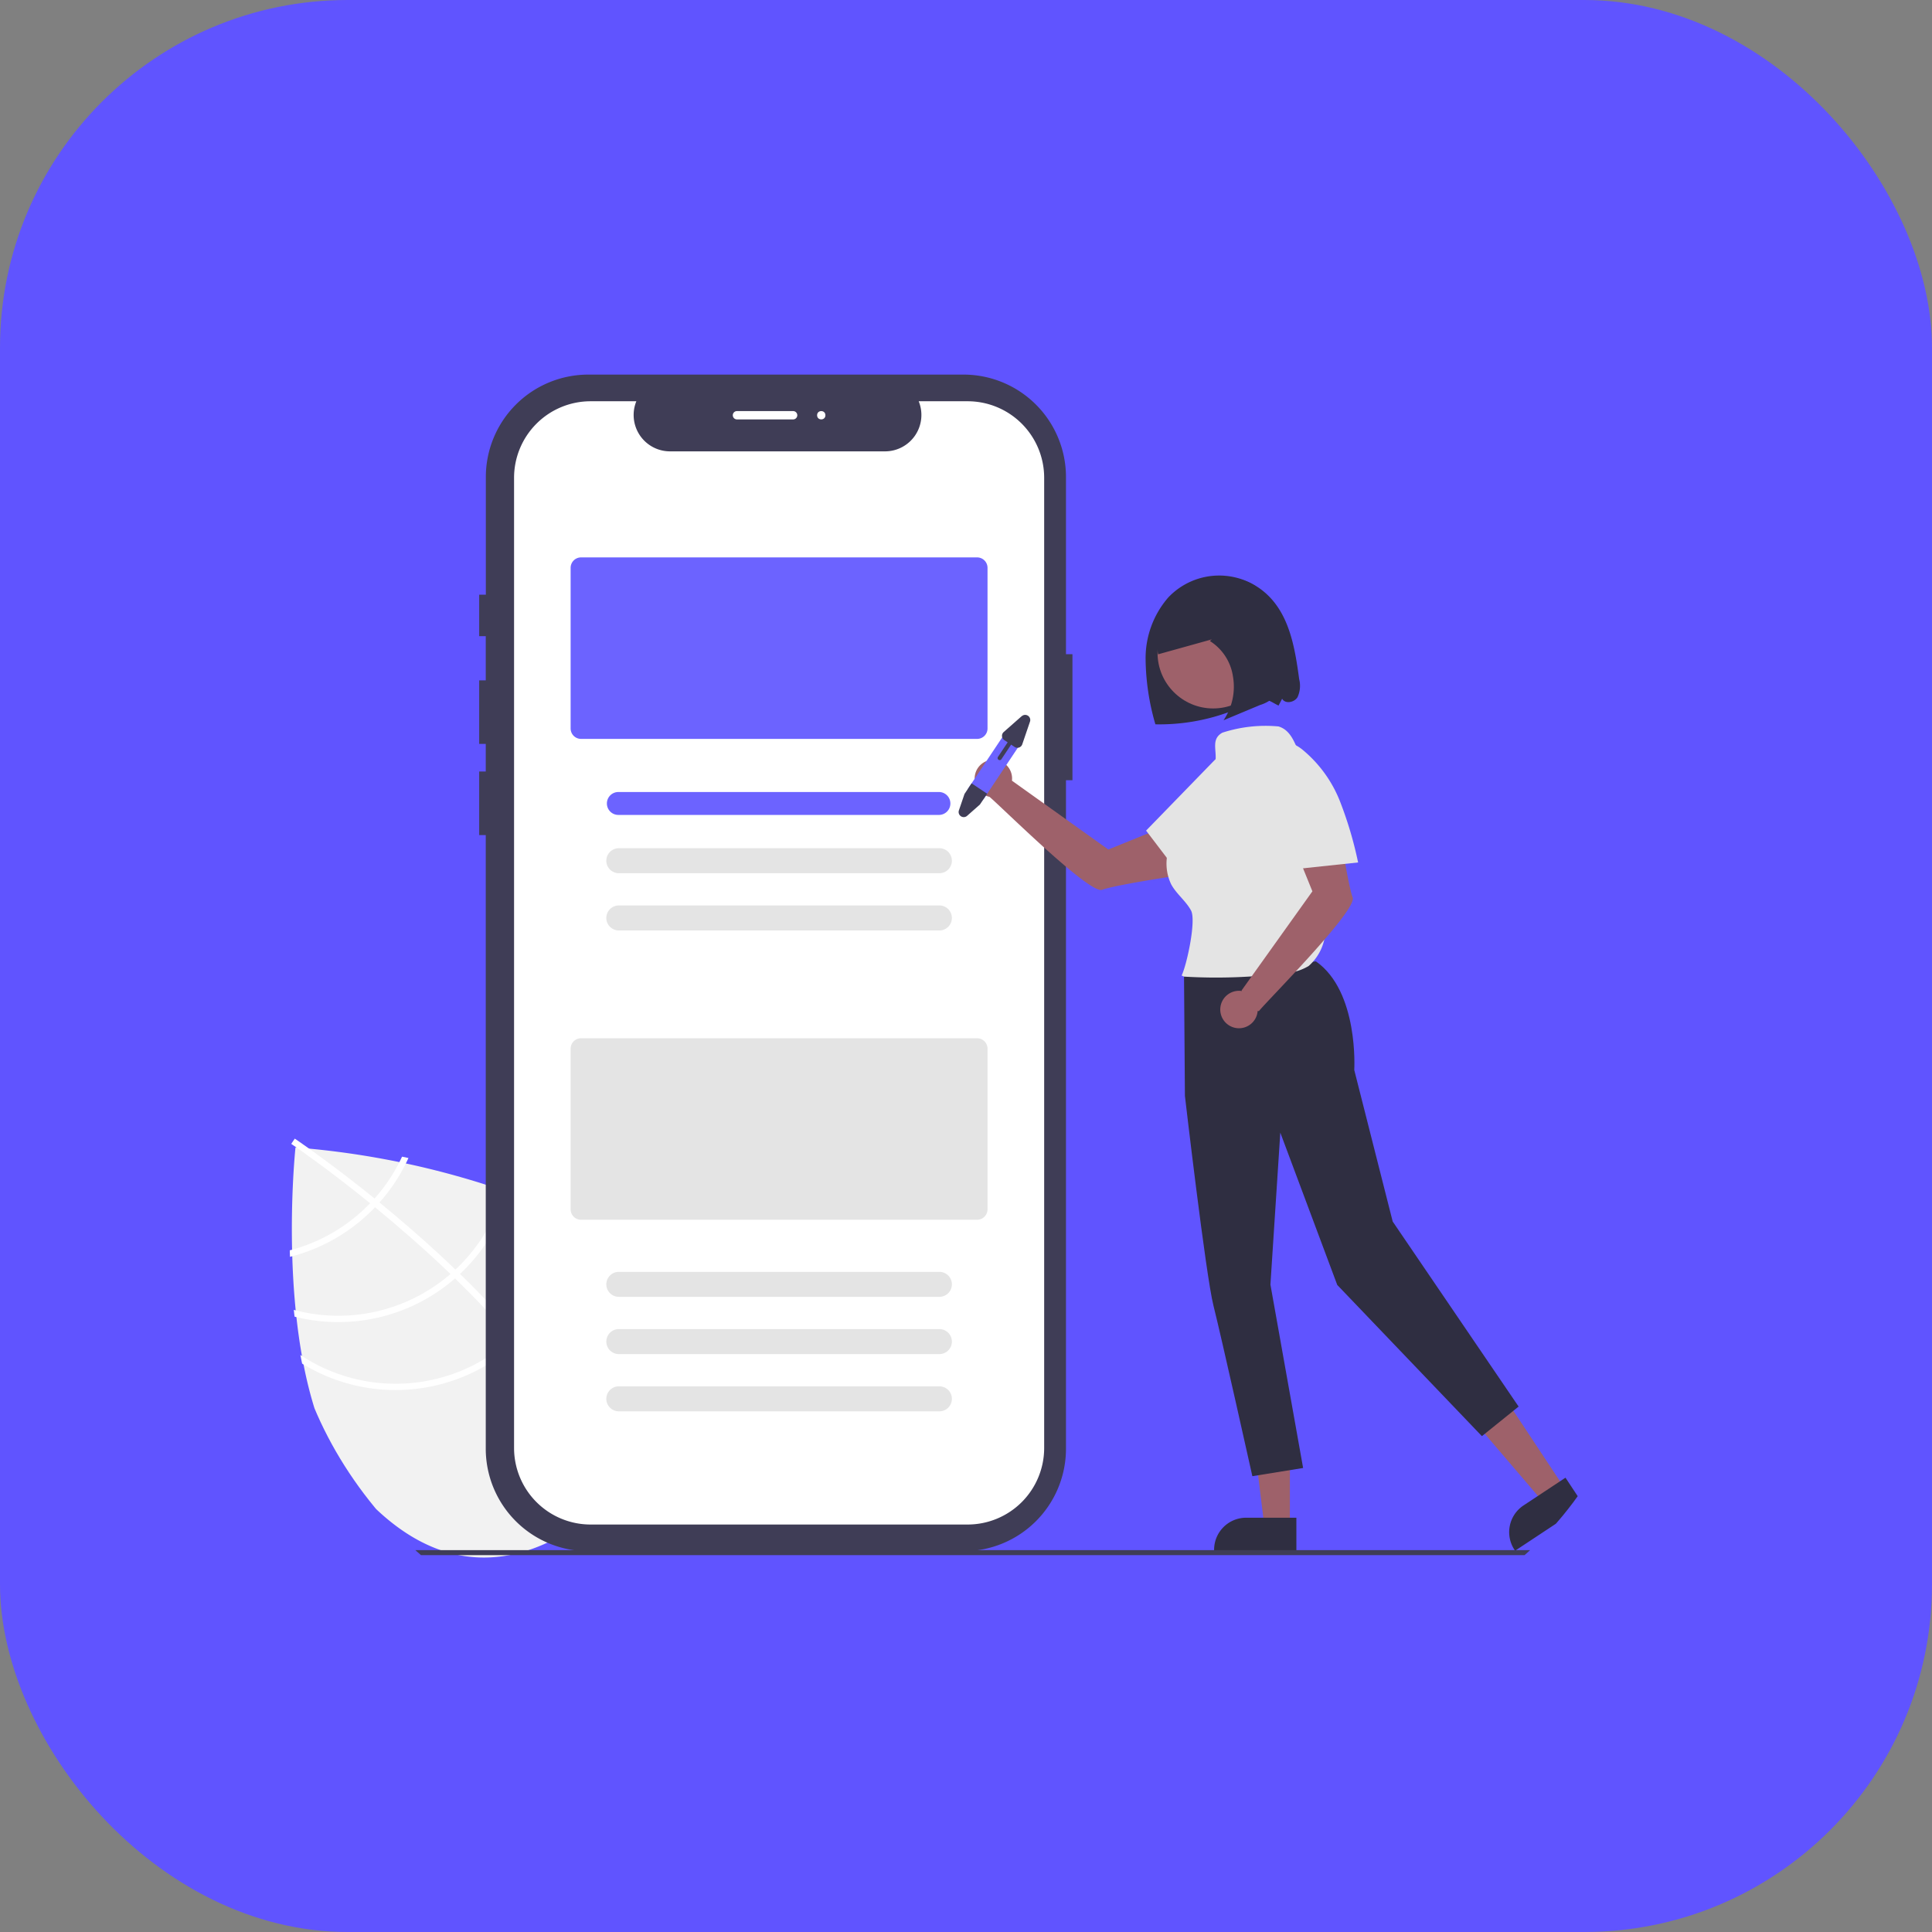 <svg xmlns="http://www.w3.org/2000/svg" xmlns:xlink="http://www.w3.org/1999/xlink" id="Component_29_1" data-name="Component 29 &#x2013; 1" width="100" height="100" viewBox="0 0 100 100"><rect x="0" y="0" width="100" height="100" fill="#808080" stroke="none"/><defs><clipPath id="clip-path"><rect id="Rectangle_404" data-name="Rectangle 404" width="70" height="70" rx="18" transform="translate(1431 4482)" fill="#fff"></rect></clipPath></defs><g id="Component_28_1" data-name="Component 28 &#x2013; 1"><rect id="Rectangle_405" data-name="Rectangle 405" width="100" height="100" rx="18" fill="#6054ff"></rect></g><g id="Mask_Group_53" data-name="Mask Group 53" transform="translate(-1416 -4467)" clip-path="url(#clip-path)"><g id="undraw_mobile_posts_re_bpuw" transform="translate(1431 4486.389)"><path id="Path_1853" data-name="Path 1853" d="M42.8,60.989l-.722,5.687-1.062-6.46a43.432,43.432,0,0,0-11.074-2.339s-1.317,12.338,3.032,17.5,8.934,4.375,12.718,1.185,5.331-7.576.982-12.735A11.839,11.839,0,0,0,42.8,60.989Z" transform="translate(-29.648 -17.874)" fill="#f2f2f2"></path><path id="Path_1854" data-name="Path 1854" d="M41.385,67.535l.214.254c2.477,2.969,3.922,5.695,4.313,8.143.006.036.01.071.017.107l-.166.026-.16.023c-.393-2.668-2.1-5.471-4.259-8.061-.069-.084-.139-.17-.211-.253-.924-1.088-1.921-2.136-2.933-3.118-.078-.077-.158-.154-.237-.231-1.341-1.29-2.7-2.461-3.9-3.451-.085-.07-.172-.14-.257-.208-2.054-1.667-3.653-2.78-4.01-3.024l-.073-.051.091-.135v0l.092-.136c.006,0,.087.058.235.161.555.385,2.046,1.443,3.894,2.938l.255.207c.982.8,2.055,1.72,3.136,2.721q.408.377.795.751c.081.076.161.153.239.229Q40.1,66.02,41.385,67.535Z" transform="translate(-29.648 -17.874)" fill="#fff"></path><path id="Path_1855" data-name="Path 1855" d="M34.034,60.519c-.075.082-.151.166-.23.248a9.082,9.082,0,0,1-.679.635,8.836,8.836,0,0,1-3.477,1.8c0,.111.007.223.01.336a9.163,9.163,0,0,0,3.679-1.887,9.4,9.4,0,0,0,.724-.679c.078-.081.154-.164.228-.248a9.086,9.086,0,0,0,1.5-2.3l-.331-.07A8.805,8.805,0,0,1,34.034,60.519Z" transform="translate(-29.648 -17.874)" fill="#fff"></path><path id="Path_1856" data-name="Path 1856" d="M38.219,64.2q-.124.117-.254.227c-.025.024-.053.047-.08.069a8.883,8.883,0,0,1-8.029,1.788c.012.117.025.233.039.35a9.212,9.212,0,0,0,8.2-1.886c.035-.03.07-.059.1-.09.087-.076.172-.151.255-.228a9.164,9.164,0,0,0,2.629-4.456c-.1-.04-.206-.081-.31-.12A8.822,8.822,0,0,1,38.219,64.2Z" transform="translate(-29.648 -17.874)" fill="#fff"></path><path id="Path_1857" data-name="Path 1857" d="M41.385,67.535c-.082.082-.166.161-.251.239s-.184.165-.278.245a8.907,8.907,0,0,1-10.659.6c.029.15.058.3.089.446a9.233,9.233,0,0,0,10.782-.8c.094-.08.188-.16.277-.244s.171-.157.254-.238a9.206,9.206,0,0,0,2.734-6.183c-.1-.071-.213-.137-.321-.2A8.878,8.878,0,0,1,41.385,67.535Z" transform="translate(-29.648 -17.874)" fill="#fff"></path><path id="Path_1858" data-name="Path 1858" d="M69.823,32.346V23.179a5.305,5.305,0,0,0-5.305-5.305H45.1a5.305,5.305,0,0,0-5.305,5.305v6.088H39.45v2.145h.341V33.7H39.45v3.289h.341v1.43H39.45v3.289h.341v31.76A5.305,5.305,0,0,0,45.1,78.774H64.518a5.305,5.305,0,0,0,5.305-5.305v-34.6h.335V32.346Z" transform="translate(-29.648 -17.874)" fill="#3f3d56"></path><path id="Path_1859" data-name="Path 1859" d="M64.732,19.254H62.2a1.882,1.882,0,0,1-1.743,2.593H49.328a1.882,1.882,0,0,1-1.743-2.593H45.218a3.962,3.962,0,0,0-3.962,3.962V73.432a3.962,3.962,0,0,0,3.962,3.962H64.732a3.962,3.962,0,0,0,3.962-3.962h0V23.216A3.962,3.962,0,0,0,64.732,19.254Z" transform="translate(-29.648 -17.874)" fill="#fff"></path><path id="Path_1860" data-name="Path 1860" d="M65.223,36.73h-20.5a.539.539,0,0,1-.539-.539V27.875a.539.539,0,0,1,.539-.539h20.5a.539.539,0,0,1,.539.539v8.316a.539.539,0,0,1-.539.539Z" transform="translate(-29.648 -17.874)" fill="#6c63ff"></path><path id="Path_1861" data-name="Path 1861" d="M63.271,40.665H46.678a.593.593,0,1,1,0-1.185H63.271a.593.593,0,0,1,0,1.185Z" transform="translate(-29.648 -17.874)" fill="#6c63ff"></path><path id="Path_1862" data-name="Path 1862" d="M63.271,43.682H46.678a.646.646,0,1,1,0-1.293H63.271a.646.646,0,0,1,0,1.293Z" transform="translate(-29.648 -17.874)" fill="#e4e4e4"></path><path id="Path_1863" data-name="Path 1863" d="M63.271,46.645H46.678a.646.646,0,0,1,0-1.293H63.271a.646.646,0,0,1,0,1.293Z" transform="translate(-29.648 -17.874)" fill="#e4e4e4"></path><path id="Path_1864" data-name="Path 1864" d="M65.223,61.619h-20.5a.539.539,0,0,1-.539-.539V52.764a.539.539,0,0,1,.539-.539h20.5a.539.539,0,0,1,.539.539V61.08A.539.539,0,0,1,65.223,61.619Z" transform="translate(-29.648 -17.874)" fill="#e4e4e4"></path><path id="Path_1865" data-name="Path 1865" d="M63.271,65.609H46.678a.646.646,0,1,1,0-1.293H63.271a.646.646,0,0,1,0,1.293Z" transform="translate(-29.648 -17.874)" fill="#e4e4e4"></path><path id="Path_1866" data-name="Path 1866" d="M63.271,68.572H46.678a.646.646,0,0,1,0-1.293H63.271a.646.646,0,0,1,0,1.293Z" transform="translate(-29.648 -17.874)" fill="#e4e4e4"></path><path id="Path_1867" data-name="Path 1867" d="M63.271,71.535H46.678a.646.646,0,0,1,0-1.293H63.271a.646.646,0,0,1,0,1.293Z" transform="translate(-29.648 -17.874)" fill="#e4e4e4"></path><path id="Path_1868" data-name="Path 1868" d="M81.894,33.641c-.208-1.529-.47-3.17-1.548-4.274a3.626,3.626,0,0,0-5.239.054,4.8,4.8,0,0,0-1.163,3.161,12.447,12.447,0,0,0,.507,3.394,10.461,10.461,0,0,0,4.366-.859,7.035,7.035,0,0,1,1.047-.411c.364-.093.623.14.961.3l.186-.356c.152.283.623.2.794-.073A1.4,1.4,0,0,0,81.894,33.641Z" transform="translate(-29.648 -17.874)" fill="#2f2e41"></path><path id="Path_1869" data-name="Path 1869" d="M65.987,57.645l-1.1.729-3.335-3.9L63.177,53.4Z" fill="#9e616a"></path><path id="Path_1870" data-name="Path 1870" d="M96.622,76.4l-3.553,2.35-.03-.045a1.658,1.658,0,0,1,.468-2.3h0l2.17-1.435Z" transform="translate(-29.648 -17.874)" fill="#2f2e41"></path><path id="Path_1871" data-name="Path 1871" d="M51.764,59.6H50.443l-.628-5.1h1.95Z" fill="#9e616a"></path><path id="Path_1872" data-name="Path 1872" d="M81.749,78.751H77.49V78.7a1.658,1.658,0,0,1,1.658-1.658h2.6Z" transform="translate(-29.648 -17.874)" fill="#2f2e41"></path><path id="Path_1873" data-name="Path 1873" d="M72.014,42.456l-4.987-3.563a.969.969,0,1,0-1.164.835c.623.523,5.177,5.052,5.829,4.813s3.555-.681,3.555-.681l.081-2.747Z" transform="translate(-29.648 -17.874)" fill="#9e616a"></path><path id="Path_1874" data-name="Path 1874" d="M75.932,48.938l.047,6.268s1.079,9.288,1.477,10.857,2.014,8.829,2.014,8.829l2.627-.424-1.692-9.492.511-7.867,2.948,7.885,7.487,7.826,1.9-1.531-6.517-9.577-1.99-7.845s.248-4.058-1.983-5.62Z" transform="translate(-29.648 -17.874)" fill="#2f2e41"></path><circle id="Ellipse_307" data-name="Ellipse 307" cx="2.879" cy="2.879" r="2.879" transform="translate(44.914 11.522)" fill="#9e616a"></circle><rect id="Rectangle_408" data-name="Rectangle 408" width="2.617" height="3.403" transform="translate(47.472 34.464) rotate(-65.867)" fill="#2f2e41"></rect><path id="Path_1875" data-name="Path 1875" d="M63.919,39.075" transform="translate(-29.648 -17.874)" fill="#6c63ff"></path><path id="Path_1876" data-name="Path 1876" d="M82.052,37.814c-.339-.675-.5-1.509-1.227-1.728a7.22,7.22,0,0,0-2.909.323c-.74.415-.069,1.193-.506,1.921L75.985,40.7a7.375,7.375,0,0,0-.833,1.705,2.483,2.483,0,0,0,.116,1.852c.269.5.757.855,1.027,1.354.281.519-.224,2.837-.486,3.366l.126.058a28.347,28.347,0,0,0,5.22-.176,2.681,2.681,0,0,0,1.23-.375,2.574,2.574,0,0,0,.856-1.659A13.972,13.972,0,0,0,82.052,37.814Z" transform="translate(-29.648 -17.874)" fill="#e4e4e4"></path><path id="Path_1877" data-name="Path 1877" d="M76.16,44.354a19.713,19.713,0,0,0,2.206-2.423,6.6,6.6,0,0,0,1.281-2.983,2.21,2.21,0,0,0-.069-1.037,1.064,1.064,0,0,0-.726-.7c-.546-.12-1.043.316-1.433.717l-3.449,3.549,2.2,2.892Z" transform="translate(-29.648 -17.874)" fill="#e4e4e4"></path><path id="Path_1878" data-name="Path 1878" d="M84.662,44.944c-.242-.662-.681-3.555-.681-3.555l-2.747-.081,1.343,3.312-3.665,5.13.019.031a.969.969,0,1,0,.813,1.03.067.067,0,0,0,.084-.014C80.236,50.287,84.9,45.606,84.662,44.944Z" transform="translate(-29.648 -17.874)" fill="#9e616a"></path><path id="Path_1879" data-name="Path 1879" d="M84.941,43.117a19.712,19.712,0,0,0-.931-3.142,6.6,6.6,0,0,0-1.89-2.64,2.21,2.21,0,0,0-.923-.477,1.063,1.063,0,0,0-.97.261,1.7,1.7,0,0,0-.128,1.6l1.251,4.788,3.612-.383Z" transform="translate(-29.648 -17.874)" fill="#e4e4e4"></path><path id="Path_1880" data-name="Path 1880" d="M81.04,32.5a11.519,11.519,0,0,0-.4-2.055A3.327,3.327,0,0,0,79.6,28.8a2.687,2.687,0,0,0-2.645-.136,3.968,3.968,0,0,0-1.8,1.3,3.088,3.088,0,0,0-.563,2.388l2.778-.773-.1.084A2.616,2.616,0,0,1,78.466,33.5a3.094,3.094,0,0,1-.489,2.267l1.894-.792a1.913,1.913,0,0,0,1.038-.768A2.854,2.854,0,0,0,81.04,32.5Z" transform="translate(-29.648 -17.874)" fill="#2f2e41"></path><path id="Path_1881" data-name="Path 1881" d="M67.447,37.012l-1.852,2.78a.485.485,0,0,1-.85-.081.445.445,0,0,1-.029-.092.486.486,0,0,1,.072-.364l1.852-2.78a.485.485,0,1,1,.807.538Z" transform="translate(-29.648 -17.874)" fill="#6c63ff"></path><path id="Path_1882" data-name="Path 1882" d="M65.744,39.568l-.375.559-.663.585a.264.264,0,0,1-.425-.283l.29-.85.366-.549Z" transform="translate(-29.648 -17.874)" fill="#3f3d56"></path><path id="Path_1883" data-name="Path 1883" d="M67.529,35.555l-.928.818a.264.264,0,0,0,.028.418l.176.117-.508.762a.108.108,0,0,0,.179.119l.508-.762.176.117a.264.264,0,0,0,.4-.135l.4-1.172a.264.264,0,0,0-.425-.283Z" transform="translate(-29.648 -17.874)" fill="#3f3d56"></path><path id="Path_1884" data-name="Path 1884" d="M99.519,78.978H29.776a.128.128,0,1,1,0-.257H99.519a.128.128,0,1,1,0,.257Z" transform="translate(-29.648 -17.874)" fill="#3f3d56"></path><path id="Path_1885" data-name="Path 1885" d="M55.7,20.194H52.793a.215.215,0,1,1,0-.431H55.7a.215.215,0,0,1,0,.431Z" transform="translate(-29.648 -17.874)" fill="#fff"></path><circle id="Ellipse_308" data-name="Ellipse 308" cx="0.215" cy="0.215" r="0.215" transform="translate(27.293 1.889)" fill="#fff"></circle></g></g></svg>